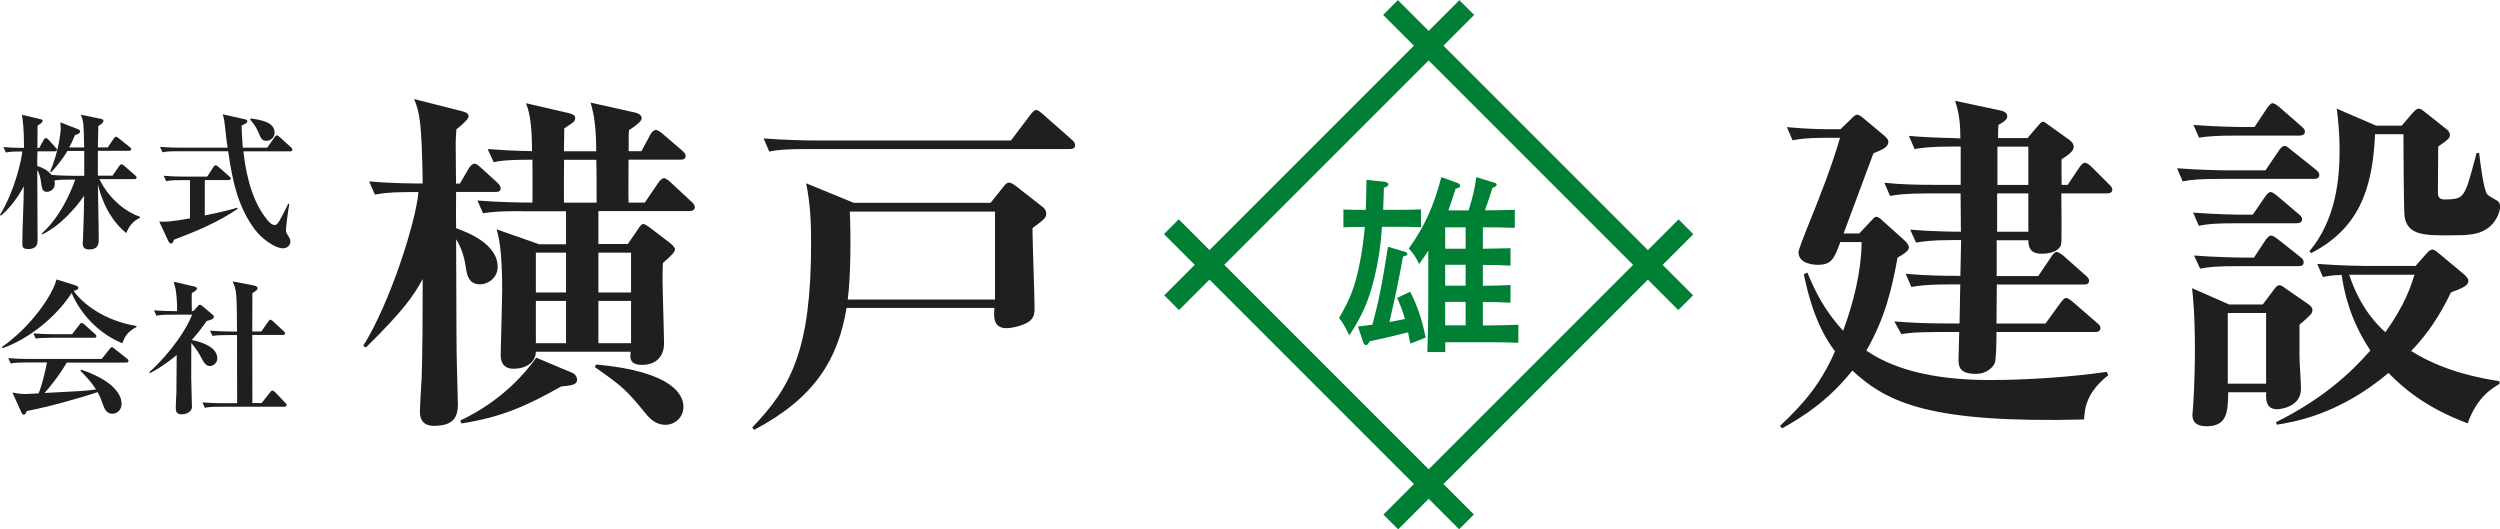 <?xml version="1.0" encoding="utf-8"?>
<!-- Generator: Adobe Illustrator 24.3.0, SVG Export Plug-In . SVG Version: 6.00 Build 0)  -->
<svg version="1.1" id="レイヤー_1" xmlns="http://www.w3.org/2000/svg" xmlns:xlink="http://www.w3.org/1999/xlink" x="0px"
	 y="0px" viewBox="0 0 239.52 50.7" style="enable-background:new 0 0 239.52 50.7;" xml:space="preserve">
<style type="text/css">
	.st0{fill:#1F1F1F;}
	.st1{fill:#008035;}
</style>
<g>
	<path class="st0" d="M12.1,22.33c-2.03-1.62-2.62-4.24-2.72-4.68c0.01,1.47,0.08,3.84,0.08,5.31c0,0.31,0,0.94-0.91,0.94
		c-0.62,0-0.62-0.39-0.62-0.6c0-0.03,0.01-0.43,0.03-0.66c0.07-1.78,0.08-2.38,0.1-3.89c-0.7,1.02-2.19,2.83-4.01,3.71l-0.06-0.08
		c0.49-0.45,2-1.82,3.22-5.17H6.65c-0.9,0-1.19,0.04-1.44,0.08c0.03,0.07,0.04,0.15,0.04,0.29c0,0.67-0.57,0.8-0.74,0.8
		c-0.46,0-0.5-0.31-0.6-1.06c-0.03-0.17-0.1-0.69-0.34-1.02c0,1.06,0.03,5.76,0.03,6.71c0,0.25,0,0.85-0.9,0.85
		c-0.56,0-0.56-0.25-0.56-0.57c0-1.51,0.14-3.92,0.14-5.44c-0.25,0.48-1.04,1.86-2.2,2.82L0,20.59c1.51-2.51,2.07-5.41,2.14-6.08
		c-0.74,0-1.12,0.01-1.58,0.1l-0.24-0.52c0.8,0.07,1.67,0.08,1.98,0.08c0-1.82-0.1-2.55-0.2-3.17l1.76,0.41
		c0.13,0.03,0.22,0.06,0.22,0.17c0,0.13-0.11,0.21-0.48,0.46c0,0.22-0.01,0.76-0.01,1.15c0,0.14-0.01,0.84-0.01,0.98h0.18l0.42-0.76
		c0.03-0.06,0.11-0.18,0.21-0.18c0.11,0,0.17,0.07,0.27,0.17l0.66,0.73c0.1,0.1,0.13,0.14,0.13,0.22c0,0.13-0.1,0.15-0.21,0.15H3.59
		c-0.03,0.97-0.03,1.08-0.01,1.41c0.39,0.11,0.94,0.34,1.37,0.85c0.83,0.07,1.77,0.08,1.96,0.08h1.16v-2.38H6.46
		c-0.53,0.91-1.27,1.74-1.56,2.05l-0.1-0.07c0.83-1.92,1.02-3.82,1.02-4.15c0-0.24-0.03-0.42-0.04-0.57l1.72,0.67
		c0.11,0.04,0.17,0.13,0.17,0.21c0,0.17-0.15,0.24-0.49,0.35c-0.24,0.56-0.36,0.83-0.55,1.18h1.43c-0.04-2.3-0.04-2.45-0.31-3.14
		l1.89,0.39c0.1,0.01,0.27,0.07,0.27,0.2c0,0.11-0.08,0.24-0.49,0.5c-0.01,0.32-0.03,1.75-0.04,2.04h0.95l0.57-0.85
		c0.06-0.08,0.14-0.17,0.22-0.17s0.15,0.07,0.25,0.14l1.06,0.85c0.1,0.07,0.14,0.14,0.14,0.21c0,0.14-0.13,0.15-0.22,0.15H9.38
		c0,0.8-0.01,2,0,2.38h1.4l0.64-0.92c0.06-0.07,0.13-0.17,0.21-0.17s0.2,0.07,0.27,0.14l1.05,0.92c0.07,0.06,0.14,0.13,0.14,0.21
		c0,0.14-0.13,0.15-0.21,0.15H9.52c1.05,2.13,2.79,3.25,3.89,3.61v0.1C12.73,21.18,12.34,21.71,12.1,22.33z"/>
	<path class="st0" d="M16.66,22.97c-0.04,0.17-0.11,0.36-0.27,0.36c-0.14,0-0.24-0.17-0.29-0.29l-0.84-1.81
		c0.21,0.01,0.32,0.01,0.46,0.01c0.73,0,2.25-0.28,2.48-0.32v-3.66h-0.77c-0.98,0-1.25,0.04-1.51,0.1l-0.24-0.52
		c0.67,0.06,1.33,0.08,2,0.08h2.17l0.6-0.92c0.01-0.03,0.11-0.17,0.21-0.17c0.08,0,0.17,0.07,0.25,0.14l1.05,0.92
		c0.07,0.06,0.15,0.13,0.15,0.21c0,0.14-0.14,0.15-0.22,0.15h-2.27v3.39c1.53-0.31,2.31-0.5,3.11-0.74l0.04,0.11
		C20.89,21.29,18.79,22.17,16.66,22.97z M27.82,14.5h-4.5c0.14,1.2,0.52,4.38,2.24,6.51c0.07,0.1,0.43,0.55,0.76,0.55
		c0.28,0,0.45-0.32,1.3-2.05l0.1,0.04c-0.17,0.88-0.32,2.28-0.32,2.48c0,0.17,0.01,0.28,0.21,0.56c0.14,0.22,0.21,0.36,0.21,0.56
		c0,0.38-0.32,0.64-0.73,0.64c-0.7,0-1.98-0.87-2.68-1.81c-1.57-2.12-2.12-4.47-2.55-7.49h-4.78c-0.85,0-1.16,0.03-1.51,0.1
		l-0.24-0.52c0.85,0.07,1.85,0.08,2,0.08h4.48c-0.07-0.46-0.1-0.56-0.27-2.16c-0.07-0.62-0.11-0.77-0.21-1.04l2.06,0.46
		c0.14,0.03,0.31,0.07,0.31,0.2c0,0.15-0.17,0.25-0.55,0.42c0.01,0.38,0.01,0.85,0.11,2.12h2.34l0.71-1.01
		c0.11-0.15,0.17-0.17,0.21-0.17c0.1,0,0.24,0.13,0.27,0.15l1.08,0.99c0.08,0.08,0.14,0.13,0.14,0.21
		C28.03,14.48,27.91,14.5,27.82,14.5z M25.52,13.49c-0.43,0-0.53-0.24-0.77-0.83c-0.24-0.56-0.48-0.84-0.78-1.2l0.06-0.11
		c0.97,0.14,2.28,0.34,2.28,1.37C26.31,13.1,25.99,13.49,25.52,13.49z"/>
	<path class="st0" d="M11.72,32.89c-2.19-0.91-3.91-2.65-4.86-4.82c-1.4,2.21-4.06,4.41-6.63,5.29l-0.06-0.1
		c2.91-2.04,4.92-5.11,5.24-6.49l1.82,0.57c0.11,0.04,0.28,0.11,0.28,0.24c0,0.15-0.15,0.21-0.45,0.29c0.81,1.2,2.96,2.87,6.01,3.36
		v0.1C12.14,31.83,11.96,32.28,11.72,32.89z M12.1,34.74H6.39c-0.64,1.15-1.75,2.51-2.12,2.91c3.31-0.17,4.01-0.2,4.93-0.34
		c-0.52-0.8-1.04-1.33-1.5-1.79l0.07-0.1c0.63,0.2,3.88,1.32,3.88,3.31c0,0.43-0.35,0.91-0.88,0.91c-0.5,0-0.73-0.38-0.9-0.85
		c-0.18-0.53-0.27-0.77-0.52-1.22C8.04,38.02,4.64,39,2.56,39.38c-0.07,0.21-0.13,0.35-0.27,0.35s-0.2-0.13-0.25-0.24l-0.85-1.88
		c0.43,0.08,0.76,0.14,1.26,0.14c0.11,0,0.76-0.04,1.25-0.06c0.31-0.76,0.64-2.1,0.8-2.96H2.54c-0.97,0-1.25,0.04-1.51,0.1
		l-0.24-0.52c0.67,0.06,1.33,0.08,2,0.08h6.95l0.76-0.95c0.08-0.11,0.15-0.18,0.22-0.18c0.07,0,0.14,0.06,0.25,0.15l1.2,0.95
		c0.08,0.06,0.14,0.13,0.14,0.21C12.31,34.73,12.17,34.74,12.1,34.74z M9.03,32.36h-4.1c-0.85,0-1.16,0.03-1.51,0.08l-0.22-0.5
		c0.84,0.07,1.83,0.08,1.99,0.08h1.72l0.7-0.91c0.07-0.1,0.14-0.17,0.21-0.17c0.08,0,0.2,0.08,0.27,0.15L9.1,32
		c0.08,0.07,0.14,0.13,0.14,0.21C9.24,32.33,9.12,32.36,9.03,32.36z"/>
	<path class="st0" d="M20.12,35.07c-0.42,0-0.6-0.36-0.87-0.87c-0.14-0.28-0.52-0.88-0.92-1.34c-0.01,2.48-0.01,3.1-0.01,3.28
		c0,0.43,0.07,2.41,0.07,2.82c0,0.63-0.76,0.74-0.99,0.74c-0.55,0-0.56-0.38-0.56-0.62c0-0.39,0.04-1.04,0.06-1.43
		c0.01-0.57,0.01-0.88,0.03-3.64c-1.2,1.02-2.14,1.51-2.55,1.74l-0.07-0.1c1.08-0.95,3.17-3.22,4.1-5.5h-1.92
		c-0.85,0-1.16,0.03-1.51,0.1l-0.22-0.52c0.83,0.07,1.77,0.08,1.93,0.08h0.28c0-1.71-0.18-2.33-0.34-2.82l1.99,0.46
		c0.1,0.03,0.25,0.06,0.25,0.2c0,0.15-0.25,0.29-0.49,0.43c-0.01,0.27-0.03,0.55,0,1.72h0.15l0.41-0.45
		c0.08-0.1,0.13-0.15,0.21-0.15c0.1,0,0.2,0.08,0.25,0.13l0.98,0.83c0.04,0.03,0.11,0.1,0.11,0.18c0,0.24-0.32,0.32-0.69,0.41
		c-0.29,0.43-0.71,1.01-1.43,1.83c0.41,0.07,2.45,0.5,2.45,1.75C20.82,34.73,20.47,35.07,20.12,35.07z M27.24,38.97h-6.11
		c-0.85,0-1.16,0.03-1.51,0.1l-0.22-0.52c0.85,0.08,1.83,0.08,1.99,0.08h1.33c0-2.17,0-4.36-0.01-6.53h-0.84
		c-0.85,0-1.16,0.03-1.51,0.08l-0.24-0.5c0.85,0.07,1.85,0.08,2,0.08h0.59c-0.03-3.75-0.03-3.88-0.42-4.8l2.03,0.39
		c0.11,0.03,0.36,0.08,0.36,0.27c0,0.17-0.31,0.35-0.5,0.46c-0.01,0.34-0.01,3.03-0.01,3.68h0.87l0.66-0.95
		c0.06-0.08,0.13-0.18,0.21-0.18c0.06,0,0.2,0.11,0.25,0.15l1.02,0.95c0.07,0.06,0.13,0.13,0.13,0.21c0,0.13-0.11,0.15-0.21,0.15
		h-2.93c0,1.04,0.01,5.6,0.01,6.53h0.88l0.81-1.02c0.1-0.13,0.15-0.18,0.22-0.18c0.08,0,0.21,0.1,0.27,0.15l0.97,1.02
		c0.08,0.08,0.13,0.14,0.13,0.21C27.45,38.96,27.32,38.97,27.24,38.97z"/>
</g>
<g>
	<path class="st0" d="M35.37,17.38c2.18,0.2,4.56,0.2,5.13,0.2c-0.1-5.88-0.27-6.7-0.82-8.09l4.56,1.16
		c0.34,0.1,0.65,0.17,0.65,0.48c0,0.24-0.31,0.58-1.16,1.26c-0.03,0.41-0.07,0.85-0.07,1.26c0,0.65,0.03,3.4,0.03,3.94h0.37
		l0.88-1.5c0.1-0.17,0.34-0.41,0.51-0.41c0.2,0,0.48,0.24,0.61,0.37l1.6,1.46c0.17,0.17,0.31,0.34,0.31,0.51
		c0,0.34-0.27,0.37-0.51,0.37H43.7c0,0.88-0.03,1.87,0,3.47c0.99,0.37,3.98,1.46,3.98,3.71c0,1.02-0.88,1.67-1.7,1.67
		c-1.09,0-1.26-0.92-1.36-1.7c-0.17-1.05-0.44-1.84-0.92-2.62c0.03,9.15,0.03,10.17,0.07,11.93c0,0.61,0.1,3.33,0.1,3.88
		c0,1.33-0.51,2.07-2.31,2.07c-1.05,0-1.33-0.68-1.33-1.29c0-0.51,0.14-2.86,0.17-3.33c0.07-2.28,0.1-5.68,0.1-9.45
		c-0.82,1.5-1.73,2.92-5.44,6.56l-0.27-0.14c2.62-4.18,5.07-11.97,5.3-14.75c-2.14,0-2.99,0.03-4.18,0.24L35.37,17.38z M44.1,40.29
		c4.08-1.94,6.26-4.62,7.28-6.02l3.47,1.46c0.24,0.1,0.44,0.37,0.44,0.65c0,0.48-0.48,0.54-1.53,0.65c-3.3,1.87-5.78,2.96-9.55,3.54
		L44.1,40.29z M49.95,20.23c-2.07,0-2.82,0.07-3.67,0.2l-0.54-1.22c2.07,0.17,4.32,0.2,5.27,0.2c0.03-1.63,0-2.79,0-4.11
		c-2.35,0-3.09,0.1-3.71,0.24l-0.58-1.26c1.39,0.1,2.45,0.17,4.25,0.2c0-2.01-0.14-3.57-0.58-4.59l4.11,0.95
		c0.37,0.1,0.61,0.2,0.61,0.48c0,0.24-0.14,0.37-0.34,0.51c-0.27,0.17-0.51,0.34-0.71,0.48c0,0.34-0.03,1.67-0.03,2.18h3.09
		c0-2.07-0.17-3.47-0.54-4.66l4.25,0.95c0.31,0.07,0.65,0.24,0.65,0.54c0,0.27-0.37,0.58-1.22,1.16c-0.03,0.27-0.03,0.68-0.03,1.02
		v0.99h1.22l0.88-1.63c0.1-0.17,0.31-0.41,0.51-0.41c0.2,0,0.48,0.24,0.61,0.34l1.9,1.63c0.2,0.17,0.34,0.34,0.34,0.51
		c0,0.34-0.27,0.37-0.51,0.37h-4.96c0,0.65-0.03,3.5,0,4.11h1.56l1.29-1.9c0.14-0.2,0.37-0.44,0.54-0.44s0.48,0.24,0.61,0.37
		l2.01,1.87c0.2,0.17,0.34,0.34,0.34,0.54c0,0.31-0.31,0.37-0.54,0.37h-8.7v3.16h2.82L61.1,22c0.24-0.37,0.37-0.54,0.54-0.54
		c0.14,0,0.37,0.17,0.61,0.34l2.01,1.53c0.1,0.1,0.41,0.37,0.41,0.54c0,0.27-0.31,0.58-1.16,1.33c-0.03,0.51-0.03,0.99-0.03,1.67
		c0,0.95,0.14,5.17,0.14,6.02c0,1.33-0.82,2.07-2.14,2.07c-0.85,0-1.09-0.37-1.09-0.85c0-0.14,0.03-0.27,0.03-0.41h-9.08
		c-0.03,1.12-1.09,1.63-2.11,1.63c-1.26,0-1.26-0.99-1.26-1.43c0-0.17,0.14-5.17,0.14-6.15c0-2.72-0.17-4.73-0.54-5.78l4.08,1.43
		h2.58v-3.16H49.95z M54.23,28.02v-3.81h-2.89v3.81H54.23z M54.23,32.88v-4.05h-2.89v4.05H54.23z M57.16,19.42
		c0-0.82,0-3.4-0.03-4.11h-3.09c0,0.44-0.03,3.64,0,4.11H57.16z M57.12,34.92c7.45,0.68,8.36,2.99,8.36,4.05
		c0,1.02-0.82,1.73-1.73,1.73c-0.82,0-1.39-0.48-1.84-1.02c-2.01-2.45-2.28-2.65-4.93-4.52L57.12,34.92z M57.33,24.21v3.81h3.13
		v-3.81H57.33z M57.33,28.83v4.05h3.13v-4.05H57.33z"/>
	<path class="st0" d="M98.92,21.86c0,1.19,0.2,6.56,0.2,7.65c0,0.58-0.03,1.16-1.02,1.56c-0.51,0.2-1.12,0.37-1.7,0.37
		c-1.29,0-1.19-1.22-1.12-1.94H81.11c-0.82,4.93-3.06,8.64-8.87,11.69l-0.17-0.24c3.71-3.84,5.64-7.41,5.64-17.64
		c0-1.9-0.07-3.84-0.48-5.75l4.56,1.87h13.12l1.22-1.53c0.17-0.24,0.37-0.41,0.54-0.41s0.41,0.14,0.71,0.37l2.48,1.94
		c0.2,0.14,0.37,0.37,0.37,0.61C100.25,20.84,100.14,20.95,98.92,21.86z M102.49,14.28H77.37c-2.07,0-2.82,0.07-3.67,0.24
		l-0.54-1.26c2.07,0.17,4.45,0.2,4.83,0.2h18.87l1.87-2.48c0.14-0.17,0.34-0.44,0.54-0.44c0.2,0,0.41,0.2,0.61,0.37l2.86,2.52
		c0.14,0.1,0.27,0.31,0.27,0.48C103,14.25,102.69,14.28,102.49,14.28z M95.32,20.27h-13.9c0.1,2.38,0.1,6.09-0.2,8.43h14.11V20.27z"
		/>
</g>
<g>
	<path class="st0" d="M199.67,40.19c-14.69,0.37-18.83-1.56-22.2-4.69c-2.28,2.86-4.66,4.39-6.73,5.54l-0.2-0.24
		c2.48-2.31,3.98-4.22,5.27-7.14c-2.01-2.62-2.69-6.02-2.99-7.38l0.34-0.17c0.71,1.73,1.63,3.64,3.43,5.58
		c0.99-2.72,1.73-5.58,1.77-8.5h-2.04c-0.58,1.56-0.82,2.18-2.14,2.18c-0.27,0-1.87-0.03-1.87-1.22c0-0.17,0.51-1.53,0.82-2.28
		c1.19-2.92,2.41-6.05,3.16-8.67h-1.39c-1.87,0-2.62,0.14-3.16,0.24l-0.54-1.26c2.07,0.2,3.81,0.2,4.08,0.2h1.05l0.99-0.95
		c0.24-0.24,0.41-0.44,0.61-0.44c0.17,0,0.41,0.17,0.61,0.34l1.94,1.63c0.17,0.14,0.44,0.37,0.44,0.61c0,0.48-0.41,0.71-1.43,1.12
		c-0.41,1.09-2.41,6.46-2.86,7.68h1.5l1.09-1.16c0.17-0.17,0.37-0.44,0.54-0.44c0.2,0,0.44,0.2,0.68,0.44l1.97,1.77
		c0.17,0.14,0.48,0.48,0.48,0.71c0,0.37-0.58,0.71-1.09,0.99c-0.54,2.99-1.19,5.78-2.99,8.91c3.2,2.21,7.68,2.82,11.87,2.82
		c3.43,0,7.58-0.27,11.15-0.78l0.17,0.31C199.97,37.54,199.73,39,199.67,40.19z M201.84,18.53h-4.35c0,0.85,0.07,4.66-0.03,4.93
		c-0.31,0.85-1.63,0.85-1.87,0.85c-0.95,0-1.26-0.48-1.26-1.29h-3.03v3.43h3.98l1.26-1.87c0.17-0.24,0.31-0.44,0.51-0.44
		c0.2,0,0.51,0.27,0.65,0.37l2.11,1.87c0.17,0.14,0.34,0.31,0.34,0.51c0,0.37-0.31,0.37-0.51,0.37h-8.33l-0.03,3.74h4.69l1.46-2.01
		c0.24-0.31,0.37-0.44,0.51-0.44c0.17,0,0.31,0.1,0.65,0.37l2.31,2.01c0.14,0.1,0.34,0.27,0.34,0.51c0,0.34-0.34,0.37-0.51,0.37
		h-9.45c0,0.99-0.03,2.65-0.17,2.99c-0.1,0.27-0.68,1.02-1.8,1.02c-1.56,0-1.67-0.68-1.67-1.39c0-0.37,0.07-2.21,0.07-2.62h-1.87
		c-2.38,0-3.03,0.1-3.67,0.2l-0.68-1.22c1.6,0.14,3.23,0.2,4.86,0.2h1.39l0.07-3.74h-1.02c-2.35,0-2.99,0.14-3.67,0.24l-0.54-1.26
		c1.77,0.17,3.57,0.2,5.24,0.2c0.03-1.12,0.07-3.2,0.07-3.43h-0.65c-2.35,0-2.99,0.14-3.67,0.24L183.01,22
		c2.31,0.2,4.62,0.2,4.86,0.2l-0.03-3.67h-3.09c-2.35,0-3.03,0.14-3.67,0.24l-0.54-1.26c1.6,0.17,3.2,0.2,4.83,0.2h2.48v-3.67h-0.75
		c-2.35,0-2.99,0.14-3.67,0.24l-0.54-1.26c2.24,0.2,4.45,0.2,4.93,0.24c0-1.26-0.1-2.41-0.51-3.6l4.32,0.92
		c0.2,0.03,0.68,0.17,0.68,0.54c0,0.24-0.1,0.44-0.85,0.85c-0.03,0.41-0.03,0.75-0.03,1.26h2.82l0.99-1.16
		c0.14-0.17,0.34-0.41,0.48-0.41c0.17,0,0.37,0.2,0.54,0.31l1.94,1.39c0.31,0.2,0.48,0.48,0.48,0.68c0,0.41-0.37,0.71-1.16,1.22
		c-0.03,0.31,0,2.07,0,2.45h0.58l1.12-1.67c0.17-0.24,0.34-0.44,0.54-0.44c0.17,0,0.44,0.2,0.61,0.37l1.67,1.67
		c0.2,0.2,0.34,0.34,0.34,0.54C202.35,18.53,202.01,18.53,201.84,18.53z M194.33,18.53h-2.99v3.67h2.99V18.53z M194.33,14.05h-2.96
		v3.67h2.96V14.05z"/>
	<path class="st0" d="M221.7,17.14h-8.91c-2.07,0-2.82,0.07-3.67,0.24l-0.54-1.26c2.04,0.17,4.45,0.2,4.83,0.2h3.64l1.29-1.9
		c0.17-0.27,0.37-0.44,0.54-0.44c0.17,0,0.34,0.14,0.61,0.37l2.38,1.9c0.17,0.14,0.34,0.31,0.34,0.51
		C222.21,17.11,221.91,17.14,221.7,17.14z M220.31,31.11v2.96c0,0.88,0.14,2.31,0.14,3.2c0,1.73-2.01,1.94-2.28,1.94
		c-1.09,0-1.09-0.95-1.05-1.63h-3.64c-0.03,1.84-0.07,3.26-2.07,3.26c-1.05,0-1.36-0.48-1.36-1.09c0-0.2,0.07-0.68,0.07-0.88
		c0.14-1.9,0.17-4.59,0.17-5.17c0-3.64-0.17-5.07-0.27-6.09l3.54,1.56h3.23l0.95-1.26c0.24-0.34,0.41-0.58,0.65-0.58
		c0.2,0,0.44,0.2,0.68,0.37l2.11,1.46c0.24,0.17,0.37,0.34,0.37,0.54C221.53,30.06,221.4,30.16,220.31,31.11z M220.04,21.39h-5.71
		c-2.07,0-2.82,0.07-3.67,0.24l-0.54-1.26c2.07,0.17,4.45,0.2,4.83,0.2h0.88l1.19-1.73c0.14-0.2,0.34-0.44,0.51-0.44
		c0.2,0,0.37,0.17,0.65,0.37l2.04,1.73c0.17,0.14,0.34,0.27,0.34,0.51C220.55,21.32,220.27,21.39,220.04,21.39z M220.31,12.99h-5.95
		c-2.07,0-2.82,0.07-3.67,0.2l-0.54-1.22c2.04,0.17,4.45,0.2,4.83,0.2h1.02l1.22-1.84c0.14-0.17,0.31-0.44,0.51-0.44
		s0.48,0.24,0.65,0.37l2.11,1.84c0.17,0.17,0.34,0.27,0.34,0.51C220.82,12.92,220.55,12.99,220.31,12.99z M220.21,25.5h-5.75
		c-2.07,0-2.82,0.07-3.67,0.24l-0.58-1.26c2.07,0.17,4.49,0.2,4.86,0.2h0.88l1.12-1.7c0.14-0.2,0.34-0.41,0.51-0.41
		c0.2,0,0.41,0.17,0.65,0.34l2.14,1.7c0.2,0.14,0.34,0.31,0.34,0.51C220.72,25.47,220.41,25.5,220.21,25.5z M217.11,29.99h-3.67
		v6.77h3.67V29.99z M236.42,40.56c-4.15-1.56-6.29-3.5-7.58-4.83c-4.83,4.08-9.28,4.73-10.71,4.96l-0.07-0.24
		c4.42-2.21,7.07-4.62,9.04-6.87c-2.04-3.06-2.55-5.85-2.75-7.24c-0.88,0.03-1.33,0.1-1.8,0.2l-0.54-1.26
		c2.04,0.17,4.45,0.2,4.83,0.2h4.59l1.02-1.16c0.24-0.27,0.41-0.41,0.61-0.41c0.17,0,0.37,0.17,0.61,0.37l2.41,2.01
		c0.14,0.14,0.41,0.37,0.41,0.61c0,0.48-0.54,0.68-1.67,1.12c-1.09,2.24-2.21,3.94-3.81,5.61c1.63,1.02,4.15,2.24,8.46,2.89v0.27
		C238.9,37.13,237.37,37.91,236.42,40.56z M238.19,21.97c-0.82,0.51-1.67,0.58-3.54,0.58c-2.35,0-4.04,0-4.28-1.87
		c-0.07-0.71-0.1-6.43-0.1-7.45v-0.37h-2.72c-0.24,5.47-1.67,9.08-6.12,11.39l-0.17-0.17c2.58-3.09,2.89-7.04,2.89-9.66
		c0-1.87-0.17-3.16-0.27-4.01l3.77,1.63h2.45l1.05-1.22c0.17-0.17,0.37-0.41,0.58-0.41c0.2,0,0.41,0.17,0.61,0.34l1.97,1.56
		c0.2,0.14,0.41,0.34,0.41,0.61c0,0.31-0.1,0.41-1.12,1.12c0,0.88-0.03,4.25-0.03,4.49c0.03,0.27,0.07,0.58,0.65,0.58
		c1.16,0,1.39-0.17,1.56-0.31c0.51-0.44,0.71-1.19,1.5-4.15h0.24c0.1,0.92,0.44,3.57,0.78,3.98c0.07,0.1,0.75,0.48,0.92,0.58
		c0.2,0.1,0.31,0.31,0.31,0.61C239.52,20.34,239.11,21.42,238.19,21.97z M225.07,26.32c1.09,3.3,2.82,4.93,3.47,5.51
		c1.9-2.69,2.41-4.32,2.79-5.51H225.07z"/>
</g>
<g>
	<path class="st1" d="M132.41,21.74c-0.14,1.91-0.36,3.35-0.72,4.81c-0.54,2.23-1.15,3.64-2.41,5.58c-0.58-1.12-0.59-1.15-0.99-1.66
		c1.1-1.87,1.57-3.1,2-5.35c0.22-1.12,0.36-2.16,0.47-3.38h-0.27c-0.52,0-1.28,0.02-1.78,0.04v-1.71c0.5,0.02,1.26,0.04,1.78,0.04
		h0.36c0.04-0.85,0.05-1.78,0.07-2.88l1.69,0.18c0.23,0.02,0.41,0.14,0.41,0.25c0,0.14-0.13,0.25-0.43,0.32
		c-0.02,0.77-0.05,1.48-0.07,2.12h1.82c0.54,0,1.3-0.02,1.8-0.04v1.71c-0.5-0.02-1.26-0.04-1.8-0.04H132.41z M134.63,24.13
		c0.13,0.04,0.2,0.11,0.2,0.2c0,0.13-0.04,0.14-0.41,0.25c-0.41,2.23-0.59,3.17-1.3,6.27c0.5-0.09,0.99-0.18,1.48-0.29
		c-0.18-0.7-0.45-1.35-0.74-2.02l1.24-0.59c0.68,1.3,1.12,2.57,1.49,4.39l-1.46,0.58c-0.09-0.31-0.16-0.81-0.23-1.08
		c-1.13,0.29-2.56,0.63-3.67,0.86c-0.14,0.25-0.25,0.36-0.36,0.36c-0.09,0-0.22-0.11-0.25-0.23l-0.52-1.55
		c0.47-0.05,0.92-0.11,1.39-0.18c0.25-0.97,0.5-1.93,0.7-2.92c0.31-1.49,0.54-3.02,0.79-4.54L134.63,24.13z M138.46,33.73h-1.71
		c0.05-1.17,0.09-2.93,0.09-5.26v-4.47c-0.25,0.43-0.5,0.77-0.88,1.3c-0.27-0.59-0.54-1.03-0.99-1.49c1.49-2.07,2.38-4,3.12-6.84
		l1.55,0.56c0.16,0.05,0.25,0.14,0.25,0.25c0,0.14-0.05,0.2-0.43,0.31c-0.29,0.92-0.49,1.49-0.7,2.07h1.94
		c0.34-1.03,0.63-2.23,0.74-3.19l1.75,0.54c0.14,0.04,0.2,0.09,0.2,0.16c0,0.13-0.04,0.18-0.4,0.34c-0.38,1.17-0.56,1.71-0.72,2.14
		c0.86,0,2.09-0.02,2.86-0.05v1.73c-0.77-0.04-2-0.05-2.86-0.05h-0.2v2.05c0.85,0,1.93-0.04,2.65-0.05v1.67
		c-0.72-0.04-1.8-0.07-2.65-0.07v2c0.85,0,1.93-0.04,2.65-0.07V29c-0.72-0.04-1.8-0.07-2.65-0.07v2.25h0.52
		c0.88,0,2.11-0.04,2.88-0.07v1.73c-0.77-0.04-2-0.05-2.88-0.05h-4.12V33.73z M138.46,23.83h1.96v-2.05h-1.96V23.83z M138.46,27.37
		h1.96v-2h-1.96V27.37z M140.42,31.17v-2.25h-1.96v2.25H140.42z"/>
</g>
<g>
	
		<rect x="146.38" y="-5.15" transform="matrix(0.707 -0.707 0.707 0.707 32.666 108.561)" class="st1" width="2" height="40"/>
	
		<rect x="146.38" y="15.85" transform="matrix(-0.707 -0.707 0.707 -0.707 226.24 165.41)" class="st1" width="2" height="40"/>
	<rect x="125.38" y="15.85" transform="matrix(0.707 -0.707 0.707 0.707 11.666 99.862)" class="st1" width="2" height="40"/>
	
		<rect x="125.38" y="-5.15" transform="matrix(-0.707 -0.707 0.707 -0.707 205.24 114.712)" class="st1" width="2" height="40"/>
</g>
</svg>
